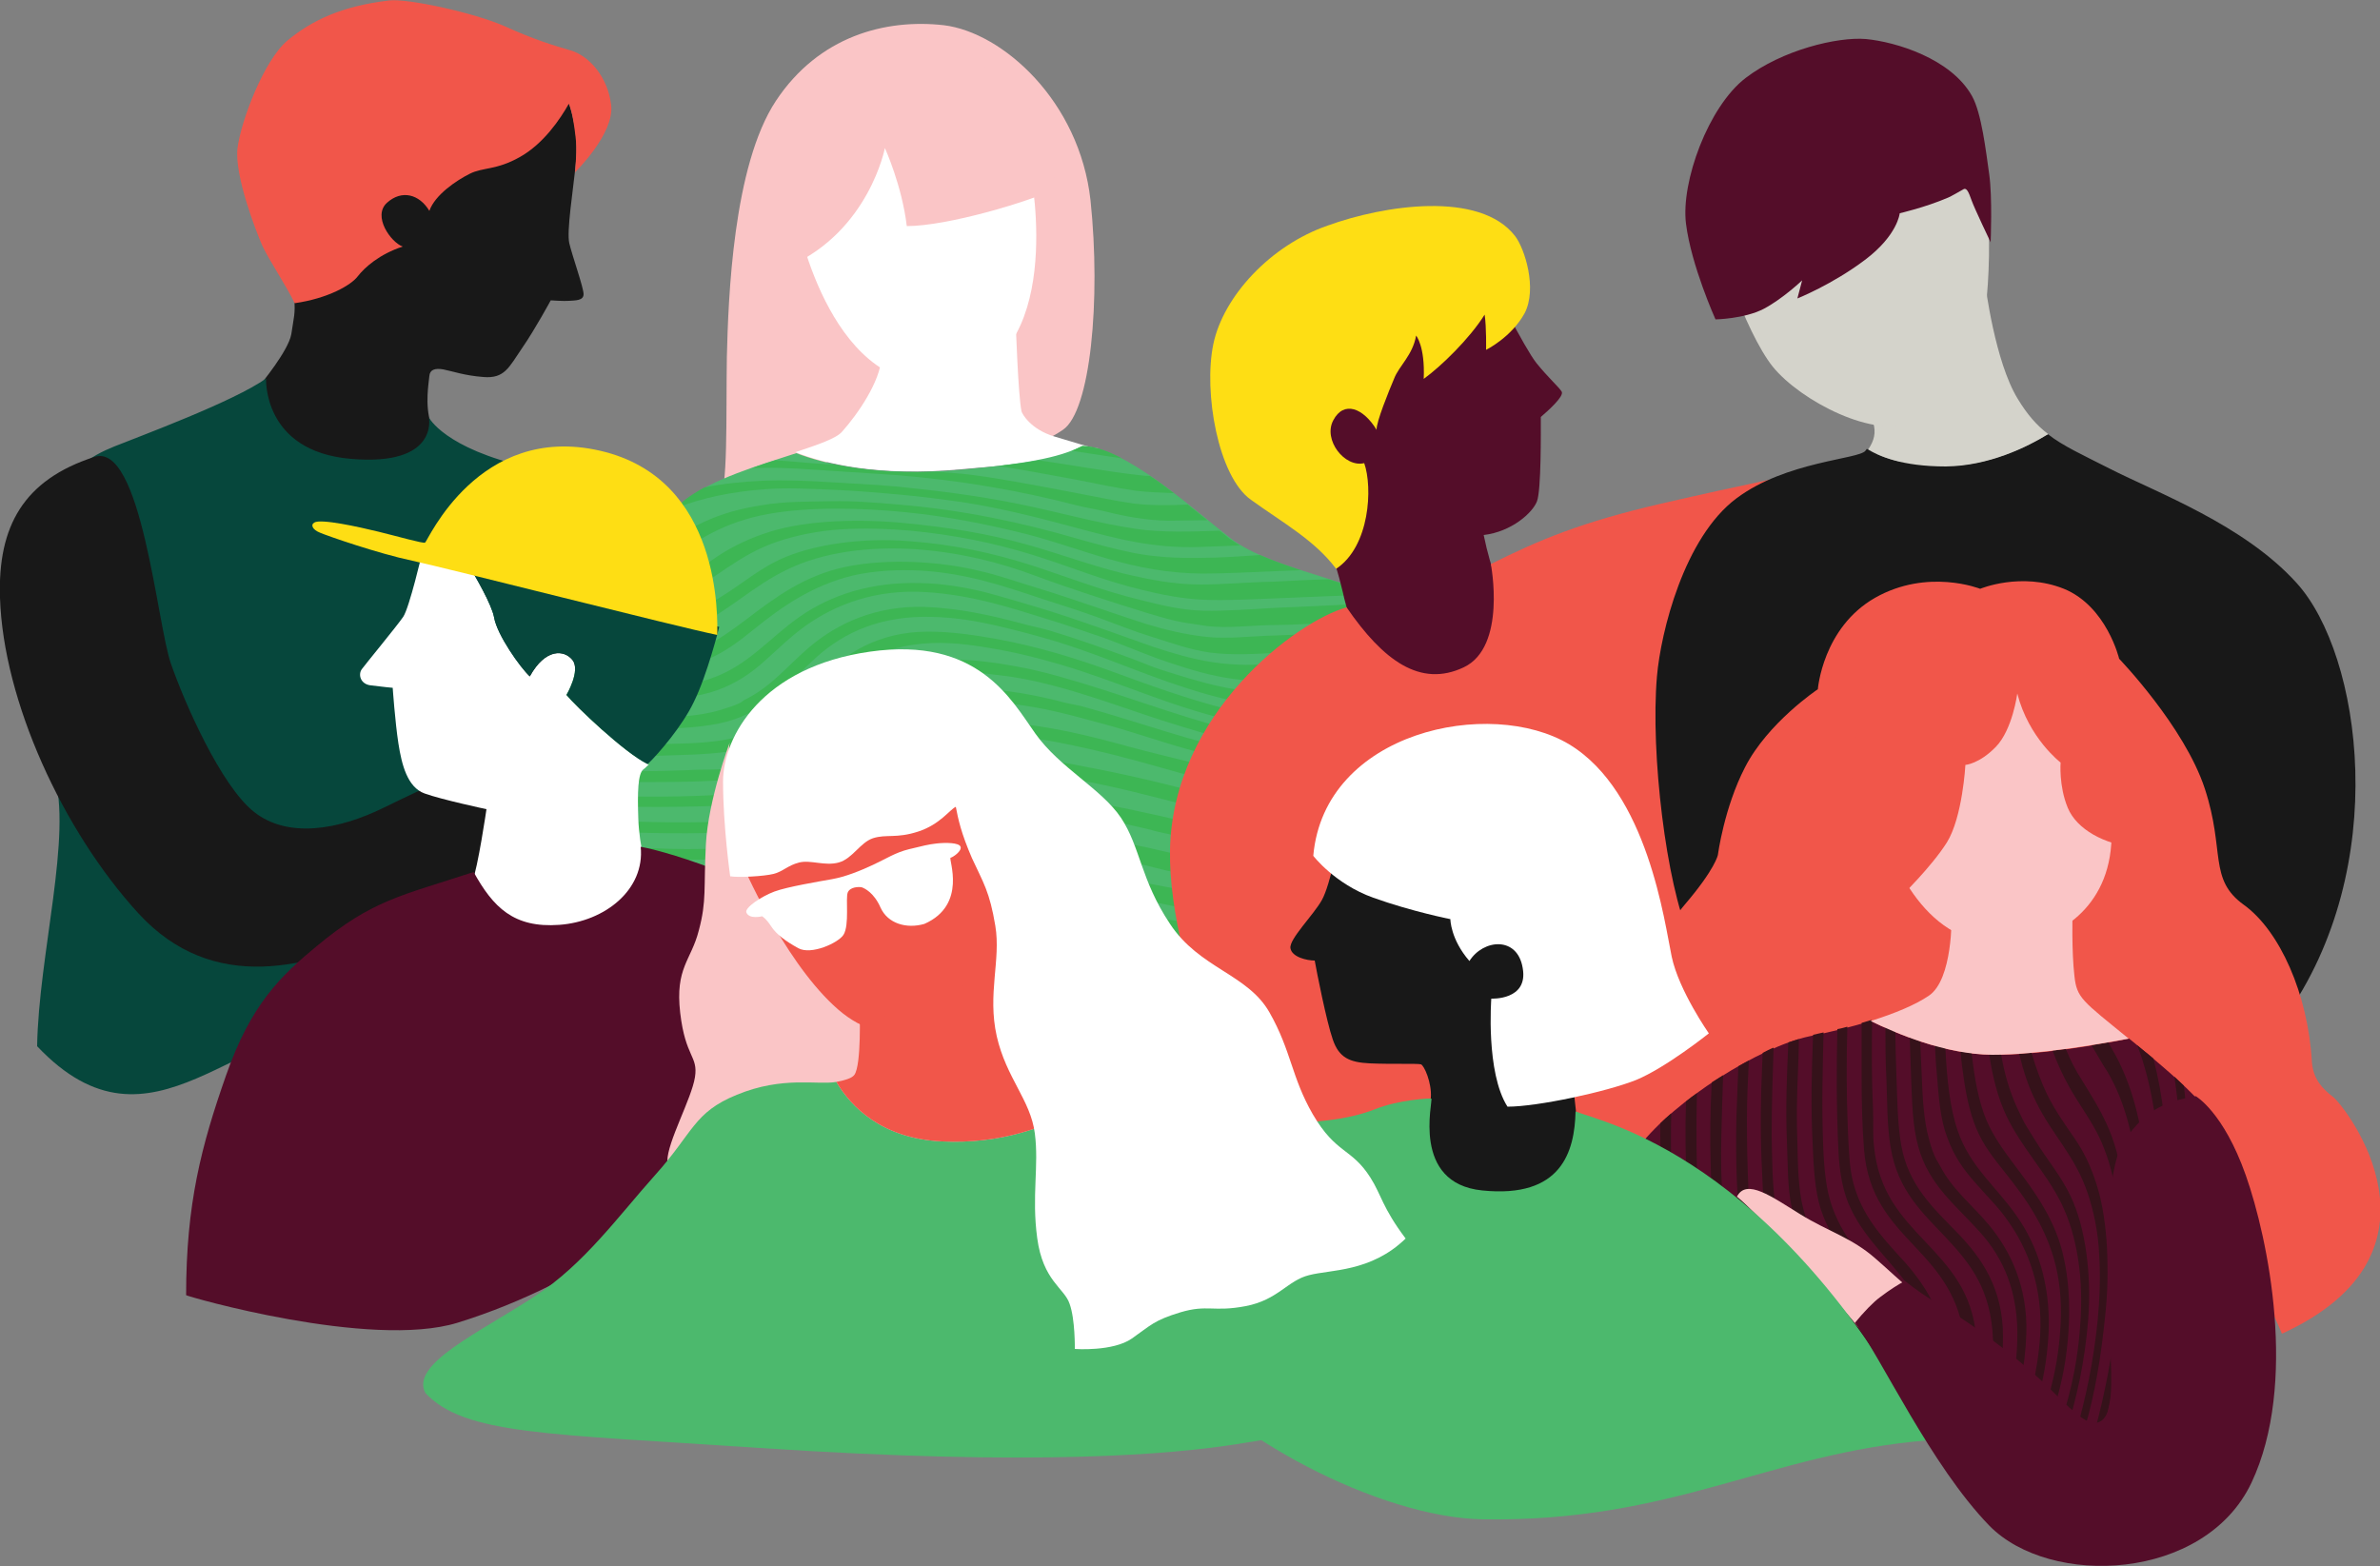 <?xml version="1.0" encoding="utf-8"?>
<!-- Generator: Adobe Illustrator 28.0.0, SVG Export Plug-In . SVG Version: 6.00 Build 0)  -->
<svg version="1.1" id="Layer_1" xmlns="http://www.w3.org/2000/svg" xmlns:xlink="http://www.w3.org/1999/xlink" x="0px" y="0px"
	 viewBox="0 0 500 329" style="enable-background:new 0 0 500 329;" xml:space="preserve"><rect x="0" y="0" width="500" height="329" fill="#808080" stroke="none"/>
<style type="text/css">
	.st0{fill:#181818;}
	.st1{fill:#F1564A;}
	.st2{fill:#06473C;}
	.st3{fill:#FAC5C6;}
	.st4{fill:#FFFFFF;}
	.st5{fill:#4CB96D;}
	.st6{fill:#3DB654;}
	.st7{fill:#540D29;}
	.st8{fill:#FEDE14;}
	.st9{fill:#D4D3CB;}
	.st10{fill:#35121A;}
</style>
<path class="st0" d="M405.8,95.4c8.5,1.7,30.8,14.3-2.2,23.4c-33,9.1-40.2,31.2-72.7,31.2c-32.6,0-45.5-14.3-45.5-14.3l-6.2-6.5"/>
<path class="st0" d="M118.8,19.4c1.2,3.5,2.8,8.5,2.2,14.6c-0.6,6.1-2,14.6-1.4,17.1c0.6,2.6,3,9.3,3,10.7c0,1.4-1.8,1.3-3,1.4
	c-1.1,0.1-3.9-0.1-3.9-0.1s-3.3,6.1-6,10c-2.8,4.1-3.7,6.5-8.2,6.1c-3.9-0.3-6.4-1.2-8.4-1.6c-1.8-0.3-2.8,0.1-2.9,1.4
	c-0.1,1.3-1,6,0.3,10c1.6,3.7-1.2,6.6-3.7,8.2c-2.5,1.6-6.4,3.3-14.3,1.8c-7.9-1.5-14.3-4.9-16.7-9.4c-2.4-4.5-1.1-8.8-1.1-8.8
	s5.9-7.1,6.5-10.6c0.5-3.5,0.9-4.3,0.6-7.6C61.5,59.4,59.3,49,59.2,43c-0.1-6.1-1-25.6,23.6-30.1C103.4,9.1,117.6,15.9,118.8,19.4z"
	/>
<path class="st1" d="M81.7,0.1c3.8-0.5,18,2.6,24.3,5.4c6.4,2.9,10.2,4,13.9,5.1c3.8,1.1,7.8,5.5,8.5,11.5c0.7,6-7.6,14.1-7.6,14.1
	s0.5-4.9,0.1-7.6c-0.3-2.6-0.7-5.1-1.4-6.8c-1.8,3.2-5.3,8.4-10.3,11.2c-5,2.8-7.7,2.1-10.5,3.5c-2.8,1.4-7.3,4.4-8.5,7.8
	c-2.1-3.5-5.8-4.5-8.9-1.7c-3.1,2.8,0.8,8.3,3.3,9.2c-4.9,1.6-8,4.4-9.4,6.2c-1.4,1.9-6.3,4.7-13.3,5.7c-1.7-3.6-5.3-8.9-6.8-12.1
	c-1.4-3.2-5.9-14.9-5.2-20.5c0.7-5.6,5.5-18.4,10.5-22.6C65.5,4.3,71.7,1.3,81.7,0.1z"/>
<path class="st2" d="M55.9,79.5c0,0-0.8,15.3,17.8,16.9c18.6,1.6,16.4-8.7,16.4-8.7s3.2,6.5,20.9,10.5c17.6,4,23.6,8.3,30.2,12.8
	c6.7,8.1,1.7,20.8-0.7,29.2s-13.4,27.3-13.4,34.7s-1.3,14.3-3.3,17.9c-2,3.6-22.4,24.7-48.1,22.7c-25.7-2-43.5,30.1-67.9,4.3
	c0.3-19.2,7.5-44.5,3.5-57.2c-4-12.7-5.7-42.2-2-52.9c3.7-10.7,10-14,14.7-15.9C28.7,91.9,49.3,84.3,55.9,79.5L55.9,79.5z"/>
<path class="st3" d="M151,105.4c0,0,17-1.7,24.5-10C183,87.2,186,84.7,187.8,76c10.3,2.2,24.3-5.6,24.3-5.6l1.7,23.1
	c0,0,3.8,0.7,9.5-3.2c5.8-3.9,8-27.3,5.8-48.2c-2.3-20.9-18.5-35.3-30.8-36.8C186,3.9,172,7.6,163,21.2c-9,13.6-10,41.4-10.3,53.8
	C152.5,87.4,153,103.2,151,105.4z"/>
<path class="st4" d="M201.8,98.6c16.5-1.4,24.9-2.3,29-4.4c-1.4,0-5.5-1.4-9.3-2.5c-5-1.5-6.8-4.8-6.9-5.3
	c-0.7-3.3-1.2-18.3-1.2-18.3c-1.9,3.4-9.4,8.8-12.9,9.7c-3.5,1-10.8-0.7-15.3-2.7c-0.3,5.1-5,11.9-8.3,15.6c-1.2,1.4-5,2.7-9.8,4.3
	C173.2,97.4,184.4,100.2,201.8,98.6L201.8,98.6z"/>
<path class="st4" d="M167.5,46.4c0,0,7.3,37.9,32,33.8c24.7-4.2,17.1-43.5,17.1-43.5s-1.9-26.4-28.6-23.4
	C161.3,16.2,167.5,46.4,167.5,46.4L167.5,46.4z"/>
<path class="st3" d="M185.9,31.1c0,0-3.3,17.3-20,24.8c-3.1-10.3-7.6-40.1,19.2-44.3c26.8-4.2,35.3,13.9,36.8,28
	c-5.7,2.8-22.9,7.9-31.4,7.9C189.5,39,185.9,31.1,185.9,31.1z"/>
<path class="st5" d="M292.8,128.8c-3.5-6.6-24.8-8.3-34.4-15.8c-8.3-6.5-22.1-19.1-31-19.3c-4.2,2-9.1,3.5-25.6,5
	c-17.4,1.5-28.6-1.2-34.5-3.5c-7.7,2.5-17.9,5.5-23.3,9.9c-8.8,7.1-24.8,30.9-28.3,48.4c-3.5,17.5-0.8,36.5,10,48.2
	c10.8,11.7,19.8,12.4,19.8,12.4s4.3-11.7,6.3-18.5c2-6.8,6.3-13.9,10.5-19c4.3-5.1,8.8-6.3,19.8-8.5c11-2.2,15,5.1,22.5,12.7
	c7.5,7.6,17.8,23.4,20.8,26.8c3,3.4,27,11.6,30.7,5.5c3.8-6.1-2.4-39.1,0.8-46.2c3.3-7.1,21.3-25.1,25-29.5
	C285.6,132.9,296.3,135.4,292.8,128.8L292.8,128.8z"/>
<path class="st6" d="M249.1,212.5c-4.7-0.1-9.3-0.3-13.9-0.3c8.1,2.7,18.5,4.6,20.8,0.7c0.1-0.1,0.1-0.2,0.2-0.3
	C253.8,212.7,251.5,212.6,249.1,212.5z"/>
<path class="st6" d="M145.5,214c0,0,0.3-0.7,0.7-1.9c-2.4,0-4.8-0.1-7.3-0.2C142.9,213.8,145.5,214,145.5,214z"/>
<path class="st6" d="M231,205.3c-2.2-0.1-4.4-0.1-6.8-0.1c-0.2,0-0.5,0-0.7,0c0.7,1,1.3,1.8,1.8,2.3c0.3,0.4,1,0.8,1.8,1.3
	c0.5,0,0.9,0,1.4,0c2.2,0.1,4.4,0.2,6.6,0.3c4.4,0.3,8.8,0.5,13.2,0.9c2.8,0.2,5.6,0.4,8.5,0.4c0.2-1.1,0.3-2.3,0.4-3.7
	c-3.3-0.1-6.7-0.2-9.9-0.4C241.7,205.9,236.6,205.6,231,205.3L231,205.3z"/>
<path class="st6" d="M220.4,197.6c-0.8,0-1.5,0.1-2.2,0.1c0.9,1.2,1.8,2.4,2.5,3.5c4.5-0.1,8.9,0.4,13.3,0.8c4.2,0.4,8.5,1,12.9,1.4
	c3.4,0.3,6.9,0.6,10.4,0.8c0-1.2,0-2.4-0.1-3.6c-8.2-0.4-15.8-1.7-23.5-2.3C229.4,198.2,225.1,197.4,220.4,197.6L220.4,197.6z"/>
<path class="st6" d="M132.3,205.8c-0.8,0-1.6-0.1-2.4-0.1c1.2,1,2.3,1.9,3.3,2.7c1.8,0.1,3.7,0.2,5.6,0.3c2.8,0.1,5.7,0.2,8.6,0.2
	c0.3-0.8,0.6-1.6,0.9-2.4c-3.1,0-6.1-0.1-9.1-0.2C136.8,206.1,134.5,205.9,132.3,205.8z"/>
<path class="st6" d="M140.9,200.6c-5.7-0.2-11.3-0.5-16.8-0.9c0.5,0.6,1,1.3,1.6,1.9c0.2,0.2,0.4,0.4,0.6,0.6
	c4.6,0.3,9.2,0.6,13.8,0.8c3,0.1,6.1,0.2,9.1,0.2c0.3-0.8,0.6-1.6,0.8-2.4C147,200.7,143.9,200.7,140.9,200.6L140.9,200.6z"/>
<path class="st6" d="M220.7,189.9c-2.8-0.2-5.6-0.1-8.2,0.2c0.9,1.1,1.7,2.3,2.6,3.4c1.9-0.1,3.8-0.1,5.7,0
	c4.5,0.1,8.8,0.8,13.1,1.5c4.1,0.6,8.2,1.5,12.5,2c3.6,0.5,7.1,0.9,10.8,1.3c-0.1-1.2-0.1-2.4-0.2-3.7c-3.8-0.3-7.4-0.7-10.9-1.3
	C237.7,192,229.3,190.5,220.7,189.9L220.7,189.9z"/>
<path class="st6" d="M221.6,182.5c-5.1-0.5-10.1-0.3-14.9,0.5c0.8,0.9,1.7,1.9,2.5,3c3.9-0.4,8.1-0.5,12.2-0.1
	c1.1,0.1,2.3,0.2,3.4,0.3c2.5,0.3,5.2,0.8,7.8,1.3c0.4,0.1,0.7,0.1,1.2,0.2c0.1,0,0.2,0.2,0.2,0.2c2,0.5,4.1,0.6,6.2,1.1
	c2,0.5,4,0.9,6,1.3c2.1,0.4,4.3,0.6,6.3,1.1c1.3,0.3,2.7,0.5,4.1,0.7c-0.1-1.3-0.2-2.6-0.3-3.9c-7.7-1.1-14.7-2.5-22.3-4
	C230,183.4,225.8,182.9,221.6,182.5L221.6,182.5z"/>
<path class="st6" d="M120.3,194c0.4,0.8,0.9,1.6,1.4,2.4c2.4,0.1,4.8,0.3,7.2,0.4c7.2,0.4,14.5,0.9,22.2,0.8
	c0.2-0.7,0.4-1.4,0.6-2.1c0-0.1,0.1-0.2,0.1-0.3c-2.9,0-5.7-0.1-8.4-0.2C135.6,194.8,127.9,194.4,120.3,194L120.3,194z"/>
<path class="st6" d="M242.1,178.3c-2-0.5-4-0.8-6-1.2c-4.1-0.9-8.5-1.5-12.8-2c-1.1-0.1-2.2-0.1-3.4-0.2c-5.6-0.5-12.2-0.3-17.6,0.9
	c-0.6,0.1-1.3,0.3-1.9,0.5c0.8,0.9,1.6,1.8,2.5,2.7c4.1-0.9,8.7-1.3,13.3-1.2c2.2,0,4.5,0.4,6.6,0.7c4.3,0.5,8.5,1.3,12.6,2.1
	c1,0.2,2,0.5,3,0.7c3,0.6,5.9,1.5,9,2.1c3,0.6,5.9,1.4,8.9,2c-0.1-1.3-0.2-2.6-0.2-3.9c-2.7-0.5-5.3-1.1-7.9-1.8
	C246.2,179.2,244.1,178.8,242.1,178.3L242.1,178.3z"/>
<path class="st6" d="M118.8,188.3c-0.4,0-0.7,0-1.1-0.1c0.3,0.8,0.6,1.7,1,2.5c9,0.5,18,0.9,27.3,1.1c2.3,0.1,4.6,0.1,7,0.1
	c0.3-0.8,0.7-1.6,1-2.4c-2.4,0-4.8,0.1-7.1,0.1C137.4,189.5,128.1,188.8,118.8,188.3L118.8,188.3z"/>
<path class="st6" d="M249.7,172.8c-7.6-1.8-16.1-3.7-24.8-5c-9-1.3-18.6-1.5-27.1,1.2c-1.3,0.4-2.5,0.9-3.7,1.4
	c0.9,0.7,1.8,1.4,2.7,2.2c1.1-0.4,2.3-0.7,3.5-1.1c3.1-0.8,6.5-1.1,10.4-1.4c3.5-0.3,7,0.1,10.4,0.4c6.6,0.6,12.8,2,18.8,3.4
	c1.5,0.3,3,0.8,4.5,1.1c1.5,0.3,3,0.6,4.3,1.2c2.4,0.6,4.8,1.2,7.2,1.8c0-1.3-0.1-2.6-0.1-3.8c-0.1,0-0.2,0-0.3,0
	C253.6,173.9,251.7,173.2,249.7,172.8L249.7,172.8z"/>
<path class="st6" d="M121.6,183.1c-1.9-0.1-3.7-0.2-5.6-0.3c0.2,0.8,0.4,1.7,0.7,2.5c6,0.3,12.1,0.5,18.1,0.7
	c6.5,0.3,13.9,0.4,21,0.1c0.4-0.8,0.9-1.6,1.4-2.4c-2.2,0.1-4.5,0.1-6.8,0.1C140.4,183.9,131,183.5,121.6,183.1L121.6,183.1z"/>
<path class="st6" d="M225.5,160.6c-8.3-1.6-19.2-2.3-27.9,0.2c-4.2,1.2-7.6,2.9-11,4.9c-1.1,0.6-2.2,1.3-3.2,2.1
	c2-0.3,3.7-0.2,5.3,0.1c2.9-1.5,5.9-2.8,9.3-3.8c8.9-2.7,19-1.9,27.6-0.4c8.6,1.5,16.8,3.7,24.5,5.7c2,0.5,4,1.1,6,1.6
	c0.1-1.2,0.3-2.3,0.5-3.2c-2.1-0.5-4.1-1-6.2-1.6C242.4,164,234.1,162.2,225.5,160.6L225.5,160.6z"/>
<path class="st6" d="M136.8,178.2c-7.3-0.2-14.6-0.5-21.8-0.8c0.1,0.7,0.2,1.5,0.4,2.2c2.3,0.1,4.7,0.2,7,0.3c9.5,0.4,19.1,1,29,0.6
	c2.7-0.1,5.4-0.2,8-0.3c0.6-0.9,1.2-1.7,1.8-2.5c-3,0.3-6.3,0.4-9.5,0.5C146.7,178.5,141.7,178.4,136.8,178.2L136.8,178.2z"/>
<path class="st6" d="M237.3,156.9c-4-1.1-8.1-2.2-12.4-3.1c-6.2-1.3-13.2-2.4-20.9-2c-7.3,0.4-13.7,3-18.3,6c-3.2,2.1-6,4.4-9.1,6.8
	c-3.1,2.4-6.1,4.4-10.1,5.9c-3.9,1.5-8.7,1.9-14.2,2.1c-10.4,0.4-20.4,0-30.2-0.4c-2.6-0.1-5.1-0.2-7.7-0.3c0,0.8,0.1,1.6,0.2,2.3
	c2.5,0.1,5.1,0.2,7.6,0.3c9.7,0.4,19.6,0.8,30,0.4c4.8-0.2,9.3-0.5,13-1.4c2.2-1.7,4.9-2.8,8.6-3.8c1.1-0.7,2.2-1.5,3.3-2.3
	c6.2-4.7,11.6-9.2,20.4-11.6c4.7-1.3,9.7-1.3,14.4-1.1c4.8,0.2,9.3,1,13.5,1.9c11.6,2.4,21.6,5.7,32.4,8.5c0.5-0.8,1-1.6,1.7-2.5
	c-3.3-0.8-6.5-1.7-9.9-2.6C245.5,159,241.4,158,237.3,156.9L237.3,156.9z"/>
<path class="st6" d="M222.1,147.2c-4.9-1.2-10.7-2.3-16.5-2.5c-3.9-0.1-8.3,0.2-11.9,1.2c-3.5,1-6.5,2.3-9.2,4
	c-2.8,1.8-5.2,3.7-7.3,5.7c-4.6,4.1-9.2,8.3-16.1,10.2c-3.4,0.9-7.5,1.1-12.2,1.3c-8.6,0.4-16.9,0.3-25.1,0
	c-3.1-0.1-6.3-0.2-9.5-0.3c0,0.7,0,1.5,0,2.2c12.5,0.5,25.3,0.8,39,0.2c5.5-0.2,10-1.1,13.7-2.8c7.1-3.4,12-9.6,18.5-13.8
	c3.3-2.1,6.8-3.6,11.6-4.6c4.8-1,10.1-0.8,14.8-0.2c7.2,0.8,13,2.4,19.2,4.1c6.1,1.6,12,3.7,18,5.4c4,1.1,7.9,2.2,11.8,3.2
	c0.6-0.7,1.2-1.4,1.8-2.2c-12.3-2.4-23.6-6.7-35.7-10C225.5,148,223.8,147.7,222.1,147.2z"/>
<path class="st6" d="M222.8,142.2c-4.1-1.2-8.3-2.1-12.9-2.8c-4.7-0.7-9.6-1.1-14.7-0.7c-10.2,0.8-15.8,6.1-21.3,11.3
	c-5.7,5.4-11,10.4-21.2,11.5c-2.6,0.3-5.3,0.1-8,0.3c-8,0.3-15.7,0.3-23.3,0.2c-2.3,0-4.7-0.1-7-0.1c-0.1,0.8-0.1,1.5-0.2,2.3
	c2.6,0.1,5.3,0.1,8,0.1c5,0,10.2,0,15.5,0c5.2,0,10.5-0.1,15.8-0.5c10.3-0.9,15.8-5.9,21.5-11.2c5.7-5.4,11.1-10,21.4-11.2
	c5.1-0.6,10,0,14.7,0.6c2.3,0.3,4.5,0.7,6.7,1.2c10.6,2.4,20,6.3,30,9.3c5.5,1.7,10.7,3.2,16.4,4.4c0.6-0.7,1.2-1.4,1.8-2
	c-2.5-0.4-4.8-0.9-7.1-1.5C246.2,150.1,235.3,145.7,222.8,142.2L222.8,142.2z"/>
<path class="st6" d="M233.7,141.1c-7.7-2.8-15.7-5.3-24.6-6.9c-4.5-0.8-9.2-1.5-14.1-1.5c-10.7,0-17.6,4.8-22.8,10
	c-5.5,5.3-10.5,11.1-19.8,12.7c-5,0.9-10.3,0.8-15.6,1c-5.3,0.2-10.7,0.3-15.7,0.3c-2,0-4,0-6,0c-0.1,0.7-0.2,1.5-0.3,2.2
	c2.3,0,4.7,0.1,7.1,0.1c5.1,0,10.4,0,15.7-0.2c5.2-0.2,10.5-0.2,15.4-0.9c9.6-1.5,14.6-7.2,20.2-12.5c5.7-5.3,11.3-9.8,22.5-10.3
	c5-0.2,9.8,0.6,14.3,1.4c4.4,0.8,8.6,1.9,12.7,3.1c12.3,3.6,23,8.8,35.7,11.7c2.2,0.5,4.3,1,6.5,1.4c0.9,0.1,1.8,0.3,2.7,0.4
	c0.7-0.8,1.5-1.6,2.2-2.4c-4.5-0.3-8.5-0.9-12.3-1.8C249.3,146.8,241.3,143.9,233.7,141.1L233.7,141.1z"/>
<path class="st6" d="M243.9,140.7c-1.9-0.6-3.9-1.5-5.8-2.2c-5.7-2.1-11.5-4.2-17.5-6c-2-0.6-4.2-1-6.3-1.6c-6-1.6-12.7-3.1-20-3.4
	c-10.4-0.3-18.4,3.5-24.2,8.4c-4.5,3.8-7.8,8.1-13.2,10.9c-0.5,0.2-0.9,0.5-1.3,0.8c-1.1,0.6-2.8,1.1-4.4,1.6
	c-4.4,1.3-9.6,1.5-14.9,1.7c-6.8,0.3-13.6,0.5-20.2,0.6c-0.2,0.7-0.3,1.3-0.5,2c0,0.1,0,0.2,0,0.3c7.2,0,14.6-0.3,22-0.6
	c5.4-0.2,10.6-0.4,15.1-1.6c8.6-2.3,13.3-8.6,18.9-13.6c5.8-5.2,13.5-8.7,24.2-8.4c4.9,0.1,9.5,0.9,13.8,1.9c4.3,1,8.4,2.1,12.4,3.3
	c8.1,2.5,15.5,5.7,23.2,8.4c6.1,2.1,11.8,3.9,18.8,4.9c2.3,0.3,4.7,0.3,7.3,0.4c0.1,0,0.3,0,0.4,0c1.2-1.3,2.5-2.6,3.6-3.9
	c-1.8,0.3-3.5,0.5-5.3,0.7C260.1,146,251.9,143.2,243.9,140.7L243.9,140.7z"/>
<path class="st6" d="M254.6,139.1c-4.4-0.7-8.4-1.9-12.3-3.2c-7.7-2.7-15.2-5.5-23.3-8c-4-1.2-8-2.4-12.1-3.5
	c-4.2-1-8.6-1.8-13.5-1.9c-10.4-0.3-18.8,2.5-25.3,7c-6.5,4.5-10.9,10.4-18.9,13.1c-8.2,2.8-19.4,2.7-29.7,3.1c-0.6,0-1.2,0-1.8,0.1
	c-0.3,0.8-0.5,1.6-0.8,2.3c1.2,0,2.5-0.1,3.7-0.1c5.3-0.2,10.8-0.3,15.9-0.7c5.3-0.5,10-0.8,14.2-2.3c4.1-1.5,7.1-3.6,9.9-6.1
	c2.8-2.5,5.4-5.1,8.6-7.4c6.3-4.5,14.8-7.8,25.4-7.1c9.5,0.6,17.5,3.2,25.5,5.7c4,1.2,7.9,2.6,11.8,3.9c3.8,1.4,7.6,3,11.4,4.4
	c7.8,2.7,16.2,5.5,26.2,4.4c2.6-0.3,5.2-0.5,7.9-0.8c1.4-1.5,2.6-2.8,3.5-3.8c-4,0.3-8,0.4-12,1
	C264.1,139.9,259.2,139.8,254.6,139.1L254.6,139.1z"/>
<path class="st6" d="M253.4,133.8c-4.5-0.5-8.6-1.5-12.6-2.7c-7.8-2.5-15.4-5.3-23.3-7.7c-4-1.2-7.8-2.6-11.9-3.5
	c-7.8-1.9-18.9-2.7-28-0.8c-8.6,1.8-14.9,6.5-20.9,11.1c-3,2.2-6.1,4.6-9.8,6.1c-7.4,3-17.1,3.6-26.9,4c-0.3,0.8-0.6,1.5-1,2.3
	c0.4,0,0.8,0,1.1,0c5.3-0.2,10.6-0.4,15.5-1c4.9-0.6,9.3-1.5,13.1-3.1c3.8-1.6,6.7-3.9,9.7-6.3c5.8-4.7,12.2-9.2,20.8-11.3
	c4.4-1,9.4-1.3,14.6-1c9.4,0.6,17,3.2,25.1,5.9c4,1.3,7.9,2.5,11.7,3.9c3.8,1.4,7.5,2.9,11.4,4.1c3.9,1.2,7.9,2.7,12.2,3.3
	c4.5,0.6,9.8,0.3,14.9,0c4.7-0.3,9.5-0.6,14.2-0.9c3.4-2.1,8.9-1.8,9.9-4.2c-8.1,0.7-16.7,1.2-25,1.5
	C263,133.6,258,134.3,253.4,133.8L253.4,133.8z"/>
<path class="st6" d="M252.8,128.3c-4.6-0.1-9-1.2-13-2.2c-8.3-2-15.6-4.9-23.3-7.4c-7.9-2.5-16-4.3-25.4-5
	c-9.8-0.8-20.3,0.6-27.4,3.9c-4.6,2.2-8,5.2-12.1,7.7c-1,0.6-2,1.3-3,1.9c-1.3,0.8-3.1,1.6-4.6,2.3c-5.9,2.7-13.2,4.1-21.2,4.7
	c-0.4,0.8-0.8,1.6-1.2,2.4c9.2-0.5,17.7-1.6,24.3-4.8c7.3-3.5,12.4-8.8,19.6-12.2c7.2-3.5,16.8-4.9,27.1-4.2
	c9.2,0.7,17.3,2.7,25,5.6c7.6,2.8,15.1,5.2,23.1,7.7c2,0.6,4,1.2,6.1,1.7c2.1,0.5,4.2,0.7,6.6,1.1c4.6,0.6,9.8-0.2,15.1-0.2
	c2.6,0,5.2-0.2,7.8-0.3c5.7-0.2,11.4-0.5,17-0.9c-0.1-0.4-0.3-0.8-0.6-1.3c-0.4-0.8-1.1-1.5-2-2.2c-7.5,0.4-15.2,0.8-22.8,1.1
	C262.6,128,257.6,128.4,252.8,128.3L252.8,128.3z"/>
<path class="st6" d="M252.3,122.8c-4.6,0-9-0.7-13.1-1.6c-8.3-1.7-15.6-4.6-23.5-6.8c-8.2-2.3-16.3-3.6-25.6-4.5
	c-9-0.9-20.4-0.7-28.3,1.8c-4.2,1.3-7.7,3-10.8,5c-3.1,2.1-6,4.2-9.6,6c-4.4,2.1-9.3,3.7-14.7,4.8c-0.5,0.9-1.1,1.8-1.6,2.8
	c6.8-1,12.8-2.6,18.1-5.1c7.2-3.5,11.8-8.6,20.1-11.4c3.8-1.3,8.6-2.3,13.5-2.6c4.9-0.3,10.1-0.1,14.6,0.3c9.3,0.9,17.5,2.6,25.3,5
	c7.8,2.4,14.8,5.4,23.1,7.4c4.1,1,8.4,1.9,13.1,2.1c4.7,0.2,9.9-0.1,15.2-0.3c6.4-0.3,13.1-0.5,19.7-0.8c-2.4-1.2-5.4-2.2-8.7-3.2
	c-3.8,0.1-7.7,0.3-11.5,0.5C262.2,122.3,257.1,122.8,252.3,122.8L252.3,122.8z"/>
<path class="st6" d="M238.3,116.2c-4-0.8-8-1.9-11.9-3c-11.6-3.4-24.2-6.1-37.7-7.2c-4.6-0.4-9.4-0.8-14-0.7
	c-4.9,0.1-9.7,0-14.4,0.8c-4.7,0.7-8.6,1.8-12.3,3.5c-3.7,1.7-6.7,3.6-10,5.6c-1.7,1.1-3.5,2-5.3,2.9c-1,1.4-1.9,2.8-2.9,4.2
	c3.5-1.2,6.8-2.6,10-4.4c3.4-1.9,6.3-4.2,9.7-5.9c3.4-1.8,7.4-3.2,11.8-4c8.8-1.6,19.7-1.3,28.8-0.4c9.2,0.9,17.5,2.6,25.5,4.6
	c12,3.1,22.2,8.2,37,8.3c5,0,10.1-0.3,15.3-0.5c1.8-0.1,3.6-0.1,5.4-0.2c-3-1-5.9-2-8.6-3.2c-4.3,0.3-8.5,0.6-12.5,0.6
	C247.2,117.3,242.5,117,238.3,116.2L238.3,116.2z"/>
<path class="st6" d="M238.6,111.1c-8.2-1.2-16.1-3.5-24.5-5.2c-8.2-1.7-16.9-2.8-25.9-3.7c-4.4-0.4-9.1-0.6-13.8-0.9
	c-4.8-0.3-9.6-0.5-14.2-0.3c-4.2,0.2-8.3,0.6-12.2,1.4c-1.5,0.8-2.9,1.7-4.1,2.6c-0.6,0.5-1.3,1.1-2,1.8c5.5-2.2,11.8-3.5,18.6-4
	c4.7-0.4,9.7-0.1,14.6,0.1c4.7,0.2,9.4,0.6,13.8,1c4.6,0.4,9,1,13.3,1.6c8.4,1.3,16.5,3.4,24.3,5.5c7.9,2.1,15.7,4.3,25.9,3.9
	c2.7-0.1,5.4-0.2,8.1-0.3c-0.8-0.5-1.6-1-2.3-1.5c-0.6-0.5-1.3-1.1-2-1.6C250.1,111.7,243.9,111.9,238.6,111.1L238.6,111.1z"/>
<path class="st6" d="M174.4,98.9c4.7,0.3,9.3,0.6,13.8,0.9c13.6,1.1,26.2,3.3,38.1,6.4c2,0.5,4.1,0.8,6.1,1.3c4,1,8.3,1.8,13,1.9
	c2.3,0,4.8-0.1,7.3-0.1c0.3,0,0.6,0,0.9,0c-1.3-1.1-2.7-2.2-4.1-3.3c-3.9,0.2-7.8,0.2-11.3-0.2c-2.1-0.3-4.3-0.7-6.3-1.1
	c-6.3-1.2-12.3-2.4-18.6-3.5c-4.1-0.7-8.5-1.5-12.8-1.8c-1.2-0.1-2.4-0.2-3.6-0.3c-9,0.4-16.1-0.4-21.5-1.5c-0.7,0-1.4-0.1-2.1-0.1
	c-3.5-0.2-7-0.6-10.4-0.8c-1.6,0.5-3.2,1-4.8,1.6c0.8,0,1.6,0,2.4,0C165.1,98.2,169.8,98.6,174.4,98.9L174.4,98.9z"/>
<path class="st6" d="M238.6,103.1c2.5,0.3,5.2,0.4,8,0.5c-1.7-1.3-3.3-2.5-5-3.6c-0.8,0-1.7-0.1-2.5-0.2c-7-0.8-13.9-2.1-20.9-3.1
	c-2.2,0.4-5,0.8-8.4,1.2c5.6,0.9,11,1.9,16.4,2.9C230.3,101.6,234.4,102.5,238.6,103.1L238.6,103.1z"/>
<path class="st6" d="M235.7,96.3c-3-1.6-5.9-2.6-8.3-2.6c-0.7,0.3-1.4,0.7-2.2,1c0.6,0.1,1.2,0.2,1.9,0.3
	C229.9,95.4,232.8,95.9,235.7,96.3z"/>
<path class="st7" d="M313.3,59.2c0,0,7,14,9.5,17.1c2.5,3.1,4.7,5,5.3,6c0.5,1-3,4.1-4.4,5.3c0,3.1,0.1,15.3-0.8,17.7
	c-0.9,2.4-5.3,6.4-11.2,7.1c1.5,7.4,4,13.3,5.1,15.7c1.2,2.3,1.8,6.9,1.1,8.7c-0.8,1.8-9.6,7.8-14.9,7.6c-5.3-0.3-13.9-5-16.2-8.2
	c-2.4-3.2-4-8.5-4.7-11.8c-0.8-3.3-2.2-9.1-4.9-12.4c-2.6-3.3-11.1-9.2-13.6-13.7c-2.5-4.5-5.9-21.9,3.3-32.6
	C276.1,54.9,303.8,43.6,313.3,59.2L313.3,59.2z"/>
<path class="st8" d="M318.3,49.6c2,2.6,4.7,11,2,16.2c-2.8,5.1-8.1,7.7-8.1,7.7s0.1-4.7-0.3-7.4c-3.2,5.1-9.2,10.9-12.8,13.5
	c0.3-6.9-1.6-9.1-1.6-9.1c-0.7,4.1-3.6,6.4-4.6,9c-1.1,2.6-3.8,9.2-3.7,10.8c-2.8-4.6-6.9-6.2-9.1-2c-2.2,4.1,2.4,10,6.5,9
	c1.8,5.1,1.2,17.5-5.9,22.2c-4.5-6-11.1-9.6-17.9-14.5c-6.9-4.9-10-22.6-7.9-32.7c2.1-10.1,12.1-20.8,24-24.9
	C290.7,43.1,310.9,40,318.3,49.6L318.3,49.6z"/>
<path class="st1" d="M264.9,243.3c0,0-19.6-38.2-19.1-64.8c0.6-28.7,26.6-48,37.1-50.9c7.7,11.2,15.5,16.9,24.6,12.6
	c9.1-4.3,5.7-21.7,5.7-21.7c10.2-5.1,19-8.8,35.8-12.7c16.9-3.9,32.3-7,32.3-7s-16.2,9.1-21.8,22.1c-5.6,13-6.6,16.6-1.2,28.9
	c5.4,12.3,14.1,37.6,15,46.5c0.9,8.9-6.3,28.7-11,33.5c-4.7,4.8-38.4,14.6-54.1,16.4C292.5,247.8,268.9,249,264.9,243.3L264.9,243.3
	z"/>
<path class="st0" d="M482.5,122.5c-11.1-12.3-29.4-19-39.4-24.1c-5.7-2.9-9.7-4.7-12.9-7.2c-4.3,2.7-12.4,6.7-21.7,6.7
	c-9.2,0-14.1-2.2-16.3-3.6c-0.1,0.1-0.2,0.3-0.3,0.4c-1.4,1.8-16.7,2.2-27.1,10c-11,8.2-15.9,28.1-16.7,37.4
	c-1.4,16.2,2,43.8,6.8,54.5c4.8,10.7,16.5,4.1,16.5,4.1s16.5-13.9,20.8-21.2c4.3-7.3,16-23.1,19.5-29.5c3.5-6.3,26.3-9.7,35-4.6
	c8.8,5.1,10.2,21.8,11.7,30.3c1.5,8.5,6.5,24.1,21.5,38.2C502.6,182.1,496.1,137.5,482.5,122.5L482.5,122.5z"/>
<path class="st9" d="M430.3,91.2c-2.4-1.8-4.4-4.1-6.4-7.4c-4.8-7.8-6.8-23.9-6.8-23.9s-1.5,6.2-2.3,10.5
	c-0.8,4.3-6.6,12.2-8.3,14.3c-1.8,2.1-9.5,3.9-13,4c0.7,2.2,0.2,3.9-1,5.7c2.2,1.4,7,3.6,16.3,3.6C417.8,97.9,425.9,93.9,430.3,91.2
	L430.3,91.2z"/>
<path class="st1" d="M416,123.7c0,0,8.6-3.6,17.6,0c9,3.7,11.6,14.7,11.6,14.7s13.7,14.2,18,27.3c4.3,13.1,0.7,19,8.2,24.4
	c7.5,5.4,13.5,18.7,14.3,33.1c0.3,3.4,2,5.4,4.5,7.3c2.5,2,26.5,32.6-10.8,49.7c-6.8-16.3-28.3-51.6-38.3-52.8
	c-10-1.2-62.6-4.1-69.1-1.7c-6.5,2.4-21.3,15.8-21.3,15.8l-19,0.5c0,0-11-10.7-10.8-13.6c0.3-2.9,23.5-16.6,23.5-16.6
	s3-14.1,9.5-21.7c6.5-7.6,7-10.5,7-10.5s1.3-9.9,5.7-18.4c4.8-9.4,15.3-16.4,15.3-16.4s1-12.9,12-19.2
	C405,119.3,416,123.7,416,123.7L416,123.7z"/>
<path class="st7" d="M469.2,241c-4.4-6.8-6.5-10.1-19-20.4c-1.1-0.9-2-1.7-2.9-2.4c-6.4,1.3-18.9,3.5-28.8,3.4
	c-10-0.1-20.4-4.6-25.5-7.1c-3.9,1.2-8.3,2.3-12.8,3.2c-10.5,2.2-28.3,13.4-35.8,23.1c12.8,9.5,47.8,51.6,51.3,51.6
	c3.5,0,2.5-2.4,9.5,2.9c7,5.4,38.1,13.1,45.1,5.8C457.3,293.9,473.6,247.8,469.2,241L469.2,241z"/>
<path class="st10" d="M345.6,239.3c-0.4,0.5-0.9,1-1.2,1.5c0.4,0.3,0.8,0.6,1.3,1C345.7,240.9,345.7,240.1,345.6,239.3L345.6,239.3z
	"/>
<path class="st10" d="M351.1,233.9c-0.8,0.7-1.6,1.4-2.3,2.1c0,2.8,0,5.6,0.1,8.5c0.7,0.7,1.5,1.4,2.3,2.2
	C351,242.4,351,238.1,351.1,233.9L351.1,233.9z"/>
<path class="st10" d="M356.5,229.7C356.5,229.7,356.5,229.6,356.5,229.7c-0.8,0.5-1.6,1.1-2.3,1.7c-0.2,6.1-0.1,12.3,0.2,18.5
	c0.8,0.8,1.5,1.5,2.3,2.3C356.4,244.6,356.3,237,356.5,229.7L356.5,229.7z"/>
<path class="st10" d="M361.8,232.1c0.1-2.1,0.1-4.2,0.2-6.2c-0.8,0.5-1.6,1-2.4,1.5c-0.3,5.7-0.4,11.6-0.2,17.8
	c0.1,3.5,0.2,7,0.4,10.3c0.8,0.9,1.7,1.8,2.5,2.7c-0.5-3.9-0.5-8.2-0.7-12.5C361.5,241,361.7,236.4,361.8,232.1L361.8,232.1z"/>
<path class="st10" d="M367.3,249.4c-0.2-4.6-0.3-9.5-0.3-14c0-4.3,0.2-8.5,0.4-12.6c-0.7,0.4-1.5,0.8-2.2,1.2
	c-0.1,3.5-0.3,6.9-0.4,10.5c-0.1,4.5-0.1,9.3,0.1,14c0.2,4.8,0.6,9.4,1.7,13.2c0.1,0.5,0.3,1,0.5,1.5c1.6,1.7,3.2,3.4,4.7,5.1
	c-0.9-1.9-1.8-3.9-2.5-6.1C368.1,258.5,367.5,254.3,367.3,249.4L367.3,249.4z"/>
<path class="st10" d="M376.5,263.9c-1.7-3.3-3-6.9-3.6-11.3c-0.6-4.4-0.6-9.3-0.7-14.1c0-6.3,0.2-12.4,0.4-18.4
	c-0.8,0.3-1.5,0.7-2.3,1.1c0,0.9-0.1,1.8-0.1,2.6c-0.3,6.4-0.4,13.7-0.1,20.6c0.2,3.7,0.2,7.2,0.7,10.3c1.5,9.4,6.7,15.3,10.2,22.9
	c0.2,0.4,0.3,0.8,0.5,1.2c1.8,1.9,3.5,3.7,5,5.3c-0.1-0.2-0.1-0.4-0.2-0.7C384,275.8,379.8,270.3,376.5,263.9L376.5,263.9z"/>
<path class="st10" d="M389.5,272.9c-3.6-6.2-8.7-11-10.7-19.1c-1-3.9-1.1-8.9-1.2-13.9c-0.2-4.8-0.1-9.5,0.1-14.1
	c0.1-2.5,0.2-5,0.2-7.5c-0.7,0.2-1.5,0.5-2.2,0.7c-0.3,6.8-0.6,13.6-0.3,20.6c0.2,4.9,0.1,9.9,1,14c0.9,4.2,2.4,7.4,4.3,10.6
	c1.9,3.1,4.1,5.9,5.8,9c1.8,3.2,3.3,6.5,4.5,10.4c0.6,2.1,1,4.2,1.3,6.3c1.6,1.5,2.7,2.3,3.2,2.4c-0.2-3.2-0.6-6.2-1.5-9.1
	C392.9,279.3,391.3,276.1,389.5,272.9L389.5,272.9z"/>
<path class="st10" d="M402.7,289.4c-0.4-6.9-2.8-13-5.6-17.4c-2-3-4.2-5.7-6.5-8.6c-2.3-2.9-4.2-5.8-5.6-9.6
	c-1.4-3.7-1.8-8.3-2-13.5c-0.3-8-0.1-15.8,0.1-23.4c-0.7,0.2-1.5,0.3-2.2,0.5c-0.3,7.4-0.5,15-0.1,22.8c0.2,5.2,0.5,10,1.7,13.8
	c1.3,3.9,3.1,6.8,5.3,9.8c4.4,5.9,8.7,11,11,19.3c0.8,2.9,1.1,5.9,1.1,8.8c0.7,0.2,1.6,0.7,2.9,1.5
	C402.8,292.2,402.8,290.8,402.7,289.4L402.7,289.4z"/>
<path class="st10" d="M408.3,279.6c-0.9-3.3-2.2-6.1-3.8-8.7c-1.7-2.7-3.5-4.9-5.4-6.9c-3.9-4.3-7.9-8.7-9.7-15.3
	c-0.9-3.2-1-7.1-1.2-11.6c-0.3-7.3-0.3-14.4-0.1-21.4c-0.7,0.2-1.4,0.4-2.1,0.5c-0.2,8.1-0.2,16.3,0.2,25c0.2,5.2,1,9.5,2.7,12.9
	c3.2,6.7,9.1,11.4,13,17.5c2,3.1,3.4,6.5,4.4,11c0.9,4.3,0.8,9,0.3,13.4c0.7,0.4,1.5,0.8,2.3,1.2c0.3-2.1,0.5-4.3,0.6-6.6
	C409.5,287.1,409.2,282.9,408.3,279.6L408.3,279.6z"/>
<path class="st10" d="M415.2,281.1c-0.8-9.7-5.7-14.9-10.7-20.2c-5.1-5.4-9.8-10.4-10.8-20c-0.3-2.5-0.1-5-0.2-7.6
	c-0.3-6.4-0.3-12.7-0.2-18.9c0,0-0.1,0-0.2-0.1c-0.6,0.2-1.3,0.4-2,0.6c0,3.9,0,7.8,0,11.7c0,4.9,0.1,9.9,0.5,14.9
	c0.8,9.8,5.5,14.9,10.6,20.3c5.1,5.4,9.5,10.5,10.6,20.2c0.6,4.8,0,9.5-0.6,13.9c-0.1,0.8-0.3,1.7-0.4,2.5c0.6,0.2,1.3,0.5,1.9,0.7
	c0.3-1.4,0.6-2.9,0.8-4.4C415.2,290.5,415.6,285.9,415.2,281.1L415.2,281.1z"/>
<path class="st10" d="M420.8,280.8c0-10.2-4.6-16.6-9.4-21.6c-5-5.2-10.5-10-12-18.7c-0.8-4.7-0.8-9.7-1-14.8c-0.1-3-0.2-6.1-0.2-9
	c-0.8-0.3-1.5-0.6-2.1-0.9c0,3.5,0,7.1,0.2,10.7c0.2,4.9,0.1,9.9,0.9,14.6c1.5,9.1,6.8,13.8,11.8,19.1c5,5.4,9.3,10.7,9.7,21.3
	c0.2,4.7-0.5,9.3-1.3,13.5c-0.3,1.7-0.7,3.4-1.1,5.1c0.6,0.2,1.1,0.3,1.7,0.5c0.5-2.1,1-4.3,1.4-6.5
	C420.2,289.9,420.8,285.5,420.8,280.8L420.8,280.8z"/>
<path class="st10" d="M425.7,280.2c0.3-9.8-3.3-17.4-7.9-22.9c-3.6-4.3-7.7-7.4-10.3-12.5c-0.2-0.4-0.5-0.8-0.7-1.2
	c-0.6-1.1-1.1-2.6-1.5-4.1c-1.2-4.1-1.4-9.1-1.6-14.1c-0.1-2.2-0.2-4.4-0.3-6.6c-0.8-0.3-1.5-0.5-2.2-0.8c0.1,2.9,0.2,5.7,0.3,8.6
	c0.2,5.1,0.3,10,1.5,14.3c2.2,8.1,8.1,12.5,12.9,17.9c5,5.5,8.2,12.7,7.9,22.8c-0.1,4.6-0.9,9-1.8,13c-0.5,2.3-1.1,4.5-1.7,6.8
	c0.5,0.1,1.1,0.3,1.6,0.4c0.2-0.9,0.4-1.8,0.6-2.6C424,293.4,425.5,287.1,425.7,280.2L425.7,280.2z"/>
<path class="st10" d="M430.4,279.4c0.3-9.8-2.4-17.8-6.7-23.9c-4.2-6.1-9.8-10.3-12.4-17.9c-1.7-4.9-2.3-11.1-2.6-17.4
	c-0.7-0.2-1.5-0.4-2.2-0.6c0.1,2,0.2,4,0.4,6c0.4,5,0.7,9.5,2.2,13.4c1.4,3.9,3.4,6.7,5.8,9.4c2.3,2.7,4.9,5.1,7,8.2
	c4.2,5.9,7.3,14,6.7,24c-0.5,7.9-2.5,14.8-4.6,21.6c0.5,0.1,1.1,0.2,1.6,0.3c1.1-3.4,2.1-6.9,3-10.4
	C429.6,288.2,430.2,284,430.4,279.4z"/>
<path class="st10" d="M432.9,290.9c1.8-7.4,2.6-17.9,0.7-26.5c-1.7-8.1-6.2-14.1-10.5-19.8c-2.1-2.8-4.3-5.8-5.8-9.3
	c-1.7-4.1-2.5-8.9-3.1-14.1c-0.8-0.1-1.5-0.2-2.3-0.3c0.1,1.3,0.2,2.6,0.4,3.8c0.6,4.7,1.4,8.8,2.9,12.4c1.5,3.6,3.7,6.3,6,9.2
	c4.4,5.5,8.7,11.5,10.7,19.7c1,4.2,1.3,8.9,0.9,13.8c-0.6,8.7-2.9,15.7-5.4,23.1c0.5,0.1,1.1,0.2,1.6,0.3c0.1-0.3,0.2-0.7,0.3-1
	C430.7,298.4,432,294.8,432.9,290.9L432.9,290.9z"/>
<path class="st10" d="M438.7,277.2c0.7-9.3-0.5-19.2-3.7-25.9c-2.1-4.4-4.9-7.6-7.3-11.5c-0.6-1-1.2-1.9-1.8-2.9
	c-0.8-1.2-1.5-2.9-2.2-4.3c-1.5-3.3-2.6-7-3.3-11.1c-0.7,0-1.3,0-2,0c-0.2,0-0.3,0-0.5,0c0.7,4.7,1.8,9.1,3.6,12.9
	c3.3,6.9,8.3,11.8,11.6,18.5c3.3,6.8,4.7,15.8,3.9,25.7c-0.6,8.7-2.5,16.4-5.3,23.7c-0.2,0.4-0.3,0.9-0.5,1.3
	c0.6,0.1,1.2,0.2,1.8,0.2c0.3-0.9,0.6-1.7,0.9-2.6C436.3,293.8,438,286,438.7,277.2L438.7,277.2z"/>
<path class="st10" d="M442.3,276.1c0.9-8.6,0.6-19.3-1.7-26.8c-1.2-4-2.8-7.3-4.8-10.2c-2-2.9-4-5.7-5.7-9.1
	c-1.3-2.7-2.4-5.7-3.3-8.8c-0.9,0.1-1.7,0.1-2.6,0.2c0.9,3.7,2,7.1,3.6,10.2c3.3,6.8,8.1,11.1,10.8,19.1c1.2,3.6,2.2,8.1,2.4,12.8
	c0.3,4.7,0.1,9.5-0.3,13.8c-0.9,8.8-2.5,16.5-4.7,24c-0.3,0.9-0.6,1.8-0.9,2.7c0.6,0,1.1,0.1,1.7,0.1c0.4-1.2,0.8-2.5,1.1-3.8
	C440.2,292.6,441.4,284.9,442.3,276.1L442.3,276.1z"/>
<path class="st10" d="M446.6,261.5c-0.1-4.7,0-9.2-0.7-13.7c-0.7-4.4-1.7-8.1-3.3-11.6c-1.6-3.5-3.4-6.3-5.3-9.4
	c-1.3-2-2.4-4.2-3.3-6.4c-0.9,0.1-1.9,0.2-2.8,0.3c1,2.7,2.2,5.3,3.6,7.8c1.8,3.2,3.9,6,5.6,9.2c1.7,3.2,3,7,3.8,11.2
	c1.5,8.3,1.2,18.6,0.4,27.2c-0.8,8.7-2.4,16.6-4.4,24.1c-0.3,1.3-0.7,2.6-1.1,3.9c0.6,0,1.3,0,1.9,0c2.4-9.2,4.3-18.9,5.1-29.3
	C446.4,270.4,446.7,265.9,446.6,261.5L446.6,261.5z"/>
<path class="st10" d="M449.6,274.4c0.4-4.2,0.6-8.6,0.9-13.1c0.3-4.5,0.5-9.1,0.3-13.4c-0.3-8.8-2-17.1-5.3-24.1
	c-0.8-1.7-1.7-3.3-2.6-4.8c-1.1,0.2-2.3,0.4-3.5,0.6c1.1,1.8,2.1,3.7,3.3,5.5c3.8,6.4,5.7,14.3,6.5,23.1c0.4,4.5,0.1,9.2-0.1,13.8
	c-0.1,4.4-0.6,8.9-0.9,13.1c-0.4,4.4-0.9,8.5-1.5,12.6c-0.9,5.5-2.1,10.9-3.4,16.2c0.7-0.1,1.4-0.2,2-0.3c0.3-1.5,0.7-3.1,1-4.7
	C447.7,291.1,448.7,283,449.6,274.4L449.6,274.4z"/>
<path class="st10" d="M452.4,286c0.3-4.2,0.9-8.4,1.1-12.6c0.2-4.4,0.5-8.8,0.8-13.1c0.3-4.4,0.7-8.7,0.9-13
	c0.2-8.5-0.8-17.2-2.8-24.9c-0.7-0.6-1.4-1.2-2.2-1.8c-0.4-0.3-0.8-0.7-1.2-1c0.3,0.9,0.7,1.8,1,2.8c2.5,7.9,3.7,16.7,3.5,25.8
	c-0.1,4.4-0.5,8.8-0.7,13.2c-0.3,4.4-0.5,8.8-0.9,13.1c-0.8,10-2.2,19.5-4.2,28.4c1-0.4,1.8-0.9,2.4-1.5c0.2-1.1,0.4-2.1,0.6-3.2
	C451.4,294.2,452,290.1,452.4,286L452.4,286z"/>
<path class="st10" d="M457.6,273.2c0.3-8.8,1-17.5,1.6-26c0.3-4.4,0.6-9,0.2-13.5c-0.2-1.9-0.4-3.8-0.6-5.6c-0.6-0.6-1.3-1.2-2-1.9
	c0.4,2.6,0.7,5.2,0.9,7.9c0.8,9.2-0.3,17.7-1,26.3c-0.3,4.4-0.4,8.8-0.8,13.1c-0.4,4.4-0.6,8.7-1,12.8c-0.3,3.4-0.8,6.8-1.3,10.1
	c0.9-1.7,1.9-3.6,2.9-5.8c0.1-1.5,0.3-3,0.4-4.5C457,281.9,457.4,277.6,457.6,273.2L457.6,273.2z"/>
<path class="st10" d="M461.8,272.6c0.1-8.7,0.8-17.3,1.5-25.7c0.3-4.3,0.7-8.7,0.6-13.1c0-0.1,0-0.1,0-0.2c-0.6-0.7-1.2-1.3-1.8-2
	c0.1,0.9,0.1,1.9,0.1,2.8c0.1,4.5-0.3,9-0.6,13.2c-0.3,4.3-0.6,8.5-1,12.8c-0.6,6.4-0.6,13.1-0.9,19.7c0,1.1-0.1,2.1-0.2,3.2
	c0.7-1.8,1.5-3.7,2.2-5.7C461.8,275.8,461.8,274.2,461.8,272.6L461.8,272.6z"/>
<path class="st10" d="M464.5,269.5c0.7-2.2,1.4-4.4,2-6.6c0.2-5.1,0.5-10,1-15c0.3-2.8,0.5-5.6,0.7-8.5c-0.5-0.8-1.1-1.6-1.6-2.4
	c-0.2,8.2-1.2,15.7-1.8,23.6C464.6,263.6,464.5,266.5,464.5,269.5z"/>
<path class="st3" d="M396.9,274.9c2.2-1.5,4-2.6,5.2-3.4c-3-2.4-5.2-4.6-8.1-7.1c-5-4.4-9.8-5.6-15.8-9.3c-6-3.7-11.3-7.6-13.3-3.7
	c4.8,3.9,20.8,21.7,26,28c0.2,0.2,0.4,0.5,0.6,0.8C393.4,278,395.3,276,396.9,274.9L396.9,274.9z"/>
<path class="st3" d="M447.2,218.2c-9.8-8-10.9-8.5-11.4-13.2c-0.6-5.1-0.4-13-0.4-13s-9.1,5.1-14.2,5c-5.1-0.1-11.2-4.6-11.2-4.6
	s0.3,13.4-4.8,16.8c-2.8,1.9-7.1,3.7-12.2,5.3c5.1,2.5,15.5,7,25.5,7.1C428.3,221.6,440.8,219.4,447.2,218.2L447.2,218.2z"/>
<path class="st3" d="M424.8,198c8-1.2,19.2-7.8,18.8-23.5c-0.4-15.7-2.9-40.9-26.6-38.1s-26.4,24.3-22.3,36.3S406.6,200.8,424.8,198
	z"/>
<path class="st1" d="M423.8,145.7c0,0-1,7.6-4.5,11.2c-3.5,3.6-6.4,3.8-6.4,3.8s-0.6,11-3.9,16.3c-3.3,5.2-9.7,11.4-9.7,11.4
	s-10.5-14.8-10.3-26.9c0.2-12,7.6-22.3,14-25.5s15.3-5.4,18.8-4.2c3.5,1.2,11.6,2.2,16.3,11.2c4.7,9,9.9,23.2,10.3,35
	c-6.2-0.6-12.1-3.7-14-8.3c-1.9-4.6-1.5-9.5-1.5-9.5S426.2,155.1,423.8,145.7L423.8,145.7z"/>
<path class="st0" d="M100.7,159.9c-2.6,1.8-11,5.3-19.9,9.7c-9.9,4.9-20.4,6.5-27.4,1c-7-5.5-14.7-23.1-17.5-31.2
	c-2.9-8.2-6.2-46.7-16.1-43.4C5,100.8-0.5,110.5,0,125.6c0.7,21.7,13.2,48.9,29,66.2s36.2,11.5,53.1,3.7c16.4-7.5,27-20.5,31.2-23.9
	c-2.1-1-5-2.5-7.2-4.5C103.6,164.9,101.7,161.8,100.7,159.9z"/>
<path class="st0" d="M100.7,159.9c0,0,6-11.5,7.8-14.8c1.8-3.4,6.3-10.8,10.6-13.8c4.3-3.1,6.6-5.1,7.8-3.9
	c0.9,0.9-8.2,15.3-10.4,24.9c-2.2,9.3-0.3,17.4-3.1,19.4C110.5,173.7,101.5,165.1,100.7,159.9L100.7,159.9z"/>
<path class="st0" d="M281.4,175.8c0,0-1.9,10.1-3.7,13.3c-1.8,3.2-6.9,8.2-6.6,10.1c0.3,1.9,3.5,2.6,5.1,2.6
	c0.4,2.3,2.5,12.9,3.8,16.6c1.3,3.8,3.5,4.8,7.8,5c4.3,0.2,10,0,10.7,0.2c0.7,0.2,2.3,3.9,2.1,6.9c-0.2,3.1-1.7,13.2-1.6,14.1
	c0.1,0.9,4.2,8.3,10.2,8.4c6,0.1,14.9-2.1,17.3-3.5c2.4-1.3,3.7-4.4,4.4-10.1c0.7-5.7-0.2-7.3-0.2-10.4c0-3.1,1.1-9.6,2-12.3
	c0.9-2.8,12.8-23.4,10.6-30.7c-2.2-7.3-6.2-26.3-25.9-25.7C297.7,160.9,289.9,159.9,281.4,175.8z"/>
<path class="st4" d="M275.9,179.8c0,0,4.5,5.9,12.6,8.8c8.1,2.9,16.2,4.5,16.2,4.5s0,4.2,4,8.8c2.9-4.6,10.1-5.3,11.2,1.5
	c1.2,6.8-6.6,6.4-6.6,6.4s-1.2,15.5,3.4,22.7c6.3,0,20.7-3.1,27-5.6c6.3-2.6,15.3-9.8,15.3-9.8s-6.3-9-7.8-16.1
	c-1.5-7.1-5-34.6-21.5-44.6C313.1,146.4,278.2,153.6,275.9,179.8L275.9,179.8z"/>
<path class="st5" d="M236.8,235.8c0,0,13.4-0.5,26.3,0c12.9,0.5,20.4-0.7,25.6-2.7c5.1-2.1,12-2.4,12-2.3
	c0.4,0.5-4.3,17.8,10.7,19.3c16.7,1.7,19.4-8.2,19.6-16.6c5.3,2.2,41.8,9.2,74,69.1c-33.5,2.7-53.3,17.2-93.5,16.6
	c-21.9-0.4-54.3-17.8-66.3-33.9C233.1,269.1,236.8,235.8,236.8,235.8L236.8,235.8z"/>
<path class="st4" d="M119,146c0,0,3-5.1,1.3-7.3c-1.7-2.2-5.7-2.6-9,3.4c-2-1.8-6.9-8.7-7.5-12.4c-0.5-2.7-3.8-8.4-5.5-11.2
	l-9.6-2.4c0,0-2.7,11.6-4,13.5c-1.3,1.9-7.9,9.9-8.7,11c-0.8,1.1-0.3,3.2,2,3.4c2.3,0.3,4.5,0.5,4.5,0.5s0.5,7.2,1.2,11.7
	c0.7,4.5,1.9,9.2,5.5,10.5c3.6,1.3,13,3.3,13,3.3s-1.8,12.3-3,15.3c-1.2,3,1.5,6.1,4.1,7.5c2.5,1.4,12.3,5.1,16,3.8
	c3.7-1.3,10.5-2.1,12.6-4.8c2.1-2.7,4.1-8.3,4.1-8.3s-1.7-5.7-1.9-11.4c-0.2-5.7-0.1-9.6,1.1-10.5c0.2-0.1,0.6-0.5,1.1-1
	c0,0,0,0-0.1,0C131.1,158.1,120.9,148.3,119,146L119,146z"/>
<path class="st2" d="M145.7,147.6c2.9-5.8,5.4-15.9,5.4-15.9l-52.8-13.2c1.7,2.8,5,8.5,5.5,11.2c0.6,3.6,5.6,10.6,7.5,12.4
	c3.3-6,7.3-5.6,9-3.4c1.7,2.2-1.3,7.3-1.3,7.3c1.9,2.3,12.1,12.1,17,14.5c0,0,0,0,0.1,0C138.5,158.2,143.4,152.4,145.7,147.6
	L145.7,147.6z"/>
<path class="st8" d="M66,109.8c1.3-0.9,9.4,0.9,13.5,1.9c4.1,1,9.3,2.5,9.8,2.3c0.5-0.2,11.2-25.2,36.8-19.3
	c25.6,5.9,24.6,35.2,24.6,38.7c-8.4-1.7-57-14.1-64.1-15.6c-7.1-1.5-17.8-5.2-19.4-5.9C65.7,111.3,65.2,110.3,66,109.8L66,109.8z"/>
<path class="st7" d="M66.5,198.8c11.8-9.8,17.8-10.6,33-15.6c4.1,7.4,8.4,11.8,18,11.1s18-7.4,17.1-16.4c6.7,1.2,27.6,8,39.6,17.4
	c5.8,4.6,20.5,14,20.9,20.4c1,14.9-12.6,3.5-41.1,27.6c-10.6,9-29.5,25.8-57.9,34.6c-18.3,5.6-57-5.6-57-5.8
	c0-19.2,3.2-31.4,8.4-46.2C52.7,211,59,205,66.5,198.8L66.5,198.8z"/>
<path class="st3" d="M153.3,156c0,0-4.5,12-5,21.3c-0.5,9.3,0.2,11.9-1.5,18.2c-1.6,6.3-5,7.8-3.9,17.3c1.1,9.4,3.8,9,3.1,13.5
	c-0.7,4.5-5.8,13.6-5.8,17.6c9.2-1.2,27.7-9.6,33.2-7.9c5.6,1.8,22.6,6.6,30,6.1c7.4-0.5,18.3-5.9,18.3-5.9s-7.5-27.6-8.1-35.4
	c-0.5-7.9-8.8-31.1-10.4-33.9c-1.6-2.8-23,7.3-33,8.2c-10.1,0.9-7.5,0.2-10.1,0.9C156.4,174.6,152.3,160.8,153.3,156L153.3,156z"/>
<path class="st1" d="M155.9,181.4c0,0,8.3,19.6,19.2,29.8c10.9,10.3,20.3,4.2,26.2,0.3c5.9-4,13.7-16.6,14.7-25.5
	c1.1-8.8-3.7-24.1-10-29.4c-6.3-5.4-19-10.5-32.8-5C159.5,157.1,151.8,167.2,155.9,181.4L155.9,181.4z"/>
<path class="st5" d="M249.2,241.7c-3-2.1-13.6-5.2-24-8.1c-5.5,3.1-14.9,6.8-27.3,6.2c-12.7-0.6-19.1-7.3-22.2-12.5
	c-4,0.7-11.2-1.3-20.9,2.7c-9.1,3.7-9.1,7.9-17.2,16.9c-7.7,8.6-14.9,18.7-25.2,25.4c-11.7,7.7-26.4,14.3-23,20.4
	c8.3,8.7,25.2,8.5,70.2,11.5c58.8,3.9,86.7,1.3,100.2-0.8c30.7-4.7,38.9-9.1,46-23.2c2-4-19.5-15.4-19.5-15.4
	S258.9,248.3,249.2,241.7L249.2,241.7z"/>
<path class="st1" d="M197.9,239.8c12.4,0.6,21.8-3.1,27.3-6.2c-4.9-3.6-8.1-6.7-10.1-11.3c-2.9-6.6-6.5-22.7-6.5-22.7
	s-11.1,15-16.5,14.7c-5.4-0.3-11.5-2.1-11.5-2.1s0.4,11.5-1.1,13.6c-0.5,0.7-1.8,1.1-3.8,1.5C178.8,232.5,185.2,239.2,197.9,239.8z"
	/>
<path class="st4" d="M156.8,191.7c-0.4-1,3.2-3.4,5.9-4.4c2.7-1,9.3-2.1,12.1-2.6s5.8-1.7,8.6-3s4.7-2.6,7.6-3.3
	c2.9-0.7,4-1,5.8-1.2c1.8-0.2,4.7-0.2,5,0.7c0.3,0.9-1.6,2.2-2.1,2.3c-0.5,0.2,3.6,9.9-5.5,13.9c-3.8,1.1-7.7-0.1-9.2-3.4
	c-1.4-3.2-3.4-4.1-4-4.3c-0.6-0.1-2.4-0.1-2.9,1.1c-0.5,1.2,0.4,6.8-0.9,8.9c-1.1,1.7-6.8,4.3-9.5,2.8c-2.7-1.5-4.6-2.9-5.7-4.6
	c-1.1-1.7-1.9-2.1-1.9-2.1S157.4,193.2,156.8,191.7"/>
<path class="st4" d="M153.4,184.1c1.8,0.3,7.1,0,9.1-0.5c2-0.5,3-1.8,5.4-2.4c2.4-0.6,5.4,0.8,8.3,0s4.5-4.2,7.2-5.1
	c2.8-0.9,4.9,0.1,9.5-1.4c4.6-1.5,6.6-4.6,7.9-5.2c0.5,2.6,1.1,5.5,3.4,10.8c2.4,5.2,3.7,7,4.9,14.2c1.2,7.2-1.7,14.3,0.3,23.2
	c2,8.8,7.1,13.4,8,20.4c0.9,6.9-0.7,13.1,0.5,22c1.2,9,5.7,10.5,6.8,13.8c1.2,3.3,1.1,9.5,1.1,9.5s8,0.6,12-2.2
	c4-2.8,4.6-3.8,10.2-5.5c5.7-1.7,6.9,0,13.7-1.3c6.8-1.3,8.8-5.4,13.3-6.5c4.5-1.2,13-0.6,20.3-7.7c-4.9-6.5-5.1-9.2-7.4-12.8
	c-4-6.3-7.2-4.9-12.1-13.3c-4.5-7.8-4.5-13.3-9.1-21.4c-4.6-8.1-14.7-9.2-20.9-18.6c-6.2-9.3-6.2-16.1-10.3-22.3
	c-4.1-6.1-12.9-10.5-18-17.7c-5.1-7.2-12.1-20.4-34.7-17.2c-22.7,3.2-30.9,17.8-30.9,27.3C151.9,173.6,153.4,184.1,153.4,184.1
	L153.4,184.1z"/>
<path class="st9" d="M373.4,17.9c-3.9,1.7-14.6,17.5-14.2,24.6c0.5,7.1,7.4,27.2,13.2,34.5c5.9,7.3,21.7,15.4,29.4,11.6
	c7.7-3.8,12.9-10.1,14.7-19.4c1.8-9.3,2.9-34.5-3.8-42.8c-6.6-8.3-14.9-12.6-24.9-12.1C377.8,14.8,373.4,17.9,373.4,17.9"/>
<path class="st7" d="M409.3,41.5c-4.9,2.1-10.2,3.3-10.2,3.3s-0.4,4.6-7.3,9.8c-6.9,5.2-14.2,8.1-14.2,8.1l1-3.8c0,0-4.1,3.9-8.1,6
	c-4.1,2.1-10.1,2.2-10.1,2.2s-5.1-11.3-6.2-20.1c-1.1-8.8,4.7-24.6,12.5-30.6c7.7-5.9,19.3-8.7,25.3-8.2c6.3,0.6,17.9,4.1,22.3,12
	c2,3.6,2.9,11.5,3.6,16.4c0.7,4.9,0.3,14.3,0.3,14.3s-3.4-7.1-4-8.8c-0.6-1.7-1-2.6-1.6-2.4C411.9,40.1,409.8,41.3,409.3,41.5"/>
<path class="st7" d="M471.8,246.9c-4.7-13.3-10.5-16.6-10.5-16.6c-5.7,1-10.4,2.4-15.1,9.5c-4.8,7.1-3.3,35.3-2.8,45
	c0.5,9.7-0.3,12.9-2.3,13.9c-2,1-4.5-1-9.8-6.3c-5.3-5.4-14.8-12.9-23-17.8c-3.5-2-6-3.8-8.1-5.5c-1.3,0.7-3.1,1.8-5.2,3.4
	c-1.5,1.1-3.5,3.2-5.3,5.4c5.5,7.3,15.9,29.9,28.2,42.6c12.8,13.1,45.3,11.7,55.1-9C482.8,290.7,476.5,260.2,471.8,246.9z"/>
</svg>
